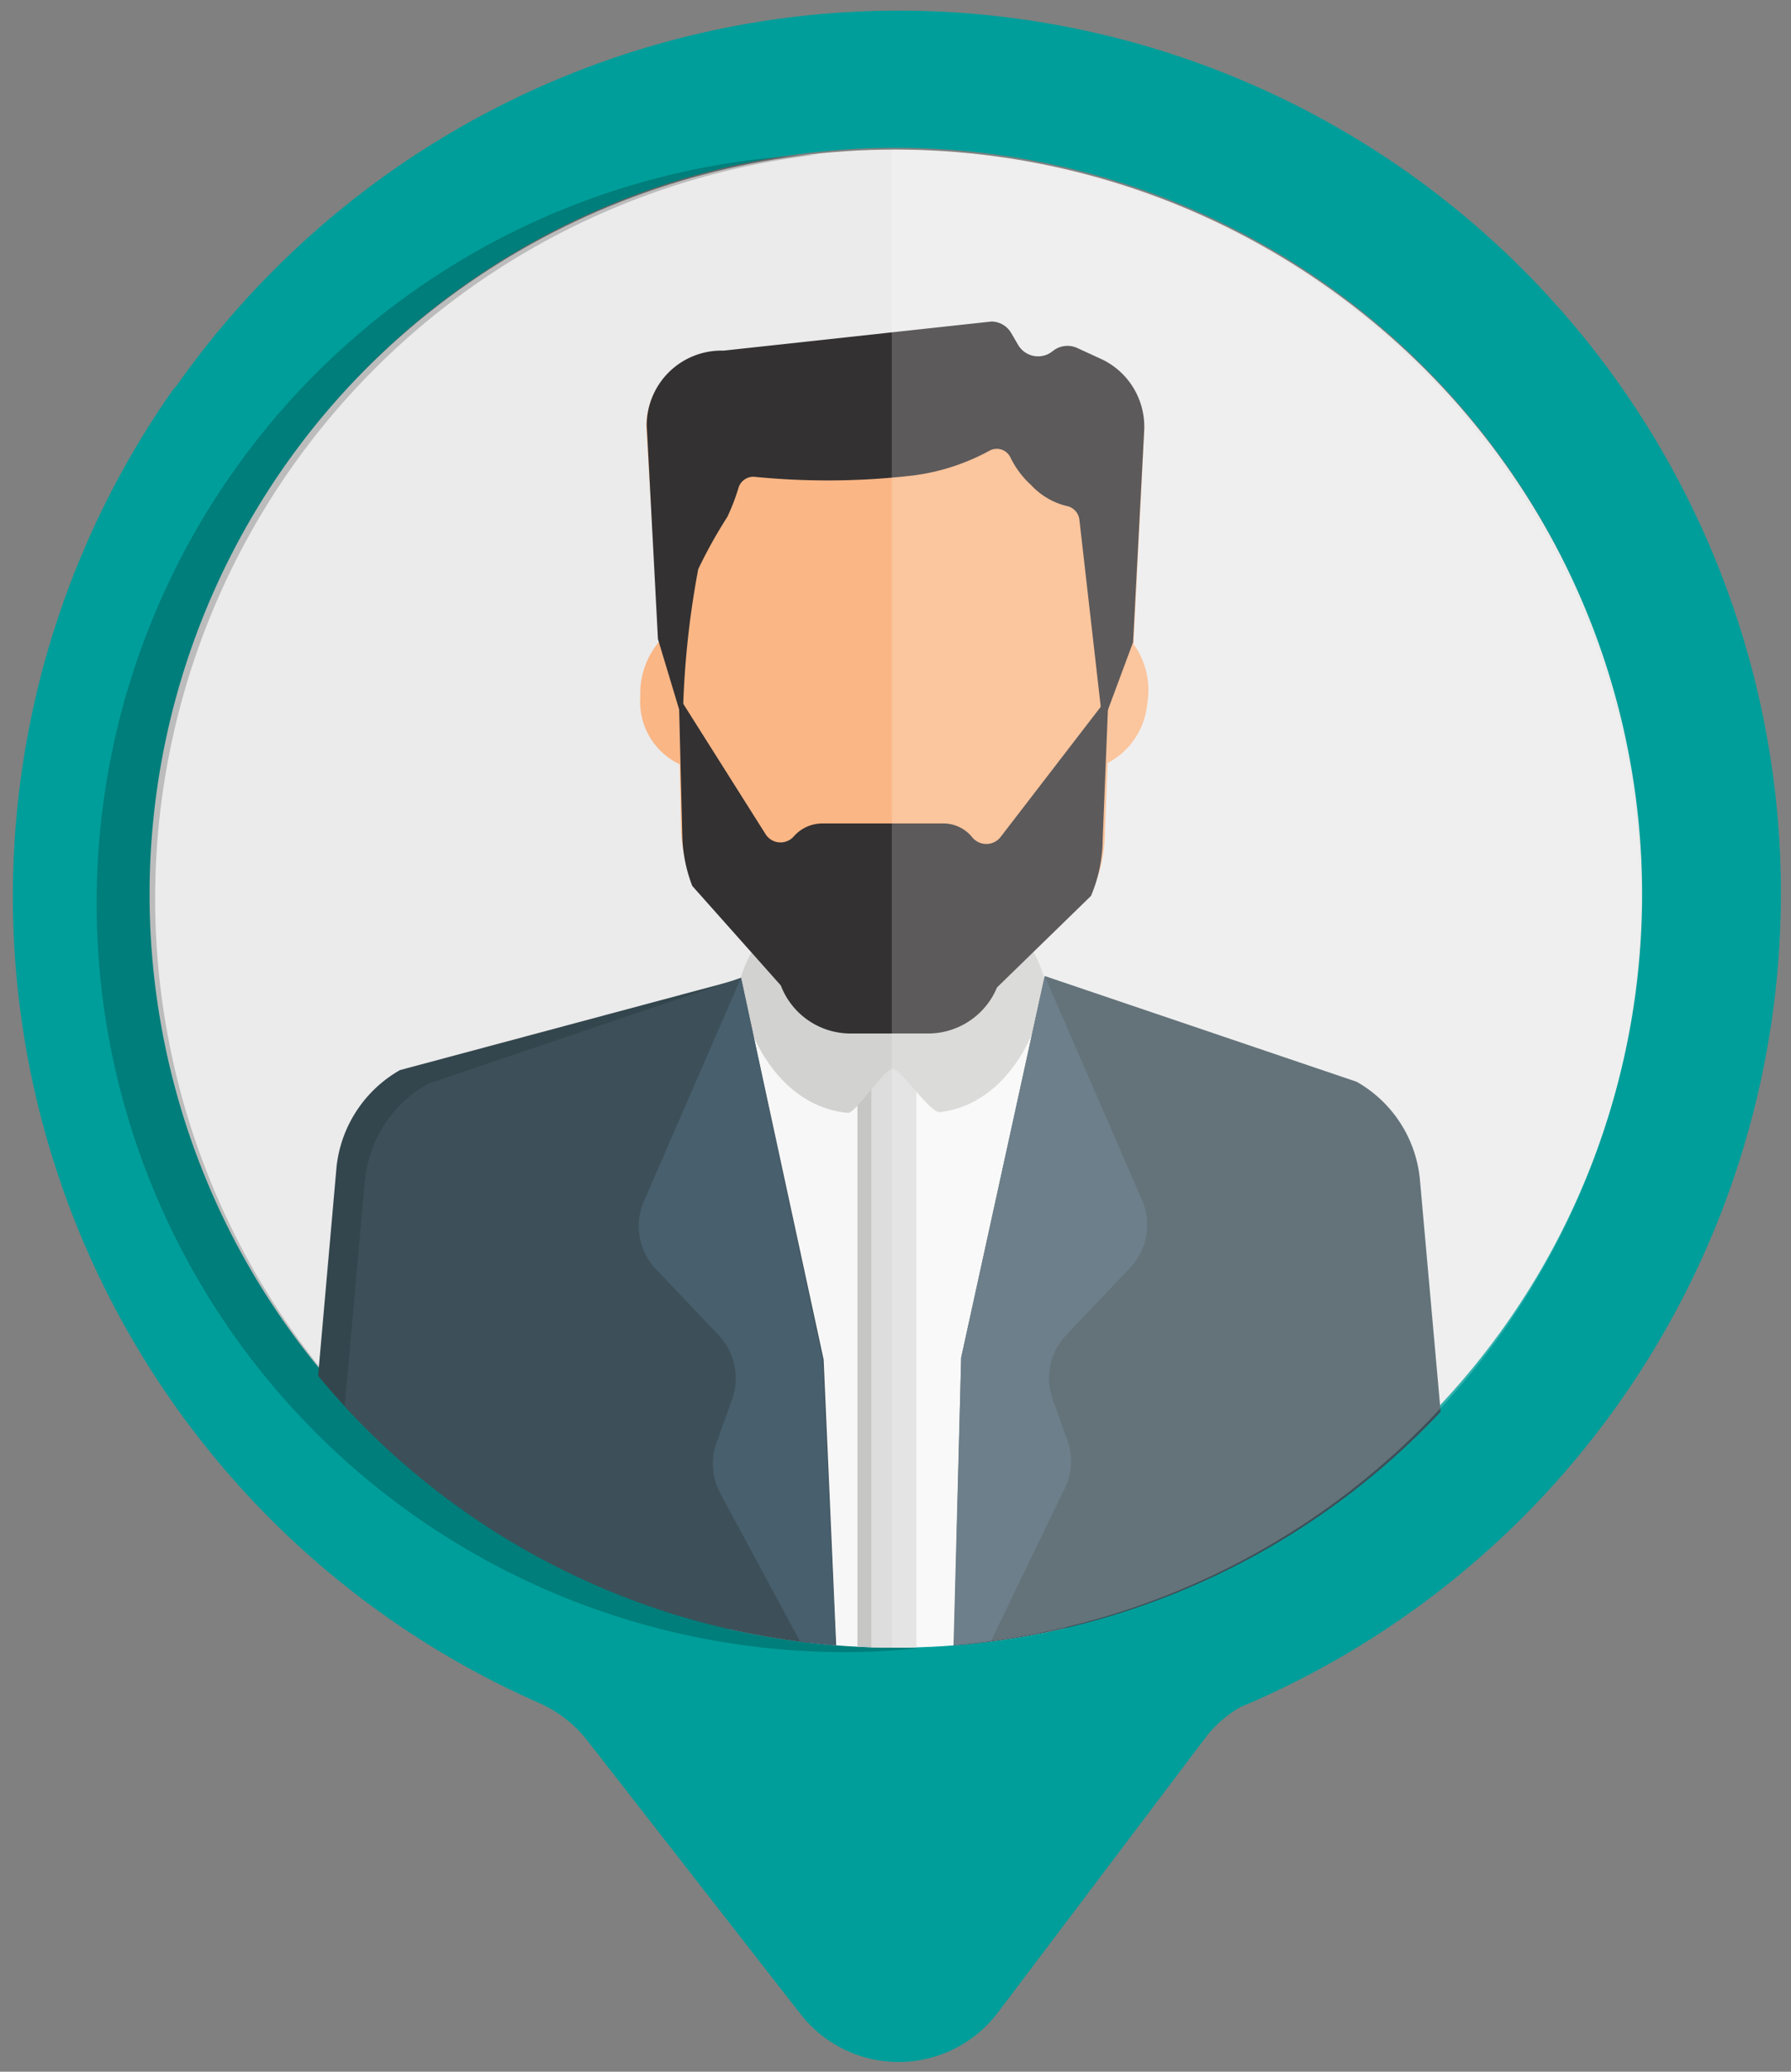 <svg xmlns="http://www.w3.org/2000/svg" xmlns:xlink="http://www.w3.org/1999/xlink" viewBox="0 0 72 83.25"><rect x="0" y="0" width="72" height="83.25" fill="#808080" stroke="none"/><defs><style>.cls-1{fill:none;}.cls-2{isolation:isolate;}.cls-3{fill:#ebebeb;}.cls-4{fill:#009e9a;}.cls-16,.cls-5{opacity:0.2;}.cls-5{mix-blend-mode:multiply;}.cls-6{clip-path:url(#clip-path);}.cls-7{fill:#f7f7f7;}.cls-8{fill:#c6c6c5;}.cls-9{fill:#ddd;}.cls-10{fill:#34464d;}.cls-11{fill:#d2d2d1;}.cls-12{fill:#3d5059;}.cls-13{fill:#485f6d;}.cls-14{fill:#fab685;}.cls-15{fill:#333132;}.cls-16{fill:#fff;}</style><clipPath id="clip-path"><circle class="cls-1" cx="35.99" cy="36.11" r="30.1"/></clipPath></defs><title>ceo message</title><g class="cls-2"><g id="Layer_2" data-name="Layer 2"><circle class="cls-3" cx="35.99" cy="36.11" r="30.1"/><path class="cls-4" d="M11,10.86a35.55,35.55,0,0,0-3.91,4.65c-.05.06-.11.11-.15.17A35.41,35.41,0,0,0,21.6,68.4a5.08,5.08,0,0,1,2,1.53l8.58,11a5,5,0,0,0,7.93-.05l8.31-11a4.76,4.76,0,0,1,1.44-1.28A35.47,35.47,0,1,0,11,10.86ZM57.25,57.13a30,30,0,1,1,0-42.38A30,30,0,0,1,57.25,57.13Z"/><path class="cls-5" d="M36,66.21a30.1,30.1,0,0,1-3.11-60,30.1,30.1,0,0,0,1,60.18c1.05,0,2.08-.06,3.1-.16Z"/><g class="cls-6"><polygon class="cls-7" points="42.85 76.3 35.97 78.24 29.28 76.57 29.28 40.23 42.85 40.23 42.85 76.3"/><rect class="cls-8" x="34.47" y="42.75" width="1.81" height="35.11"/><rect class="cls-9" x="35.03" y="42.75" width="1.81" height="35.11"/><path class="cls-10" d="M33,77.54,22.39,75.1l-.85-11.39-.39,11.08-9.89-2.21,2.27-25.7A5.1,5.1,0,0,1,16.08,43l13.7-3.67L32,54.06Z"/><path class="cls-11" d="M35.88,40.77a6,6,0,0,1-5.4-2.93,5.23,5.23,0,0,0-.73,1.53c0,1.78,1.42,5.08,4.34,5.35.32,0,1.46-1.77,1.79-1.77s1.52,1.78,1.9,1.74C40.6,44.37,42,41.11,42,39.37a5.11,5.11,0,0,0-.68-1.49A6.11,6.11,0,0,1,35.88,40.77Z"/><path class="cls-12" d="M34.13,77.8l-10.6-2.45-.85-11.07L22.28,75,12.4,72.82l2.27-25.37a5,5,0,0,1,2.54-3.9l12.58-4.26,3.32,15.34Z"/><path class="cls-13" d="M29.79,39.29l-3.91,9A2.5,2.5,0,0,0,26.37,51l2.51,2.64a2.54,2.54,0,0,1,.55,2.6l-.6,1.67A2.53,2.53,0,0,0,29,60.09l4.73,8.77-.66-14.23Z"/><path class="cls-12" d="M38.06,77.68l10.16-2.4.85-11.08L49.47,75l9.88-2.22L57.08,47.38a5.06,5.06,0,0,0-2.54-3.91L42,39.22,38.64,54.56Z"/><path class="cls-13" d="M42,39.22l3.91,9A2.52,2.52,0,0,1,45.38,51l-2.51,2.64a2.52,2.52,0,0,0-.55,2.59l.6,1.67A2.52,2.52,0,0,1,42.71,60l-4.46,9.23.39-14.68Z"/><path class="cls-14" d="M45.57,25.88,46,17.32a3,3,0,0,0-1.76-2.81l-1-.46a.94.94,0,0,0-1,.12.93.93,0,0,1-1.39-.25l-.28-.47a.92.92,0,0,0-.79-.46L29.08,14.15a3,3,0,0,0-3.1,3l.52,8.57,0,.06A3.26,3.26,0,0,0,25.74,28a2.78,2.78,0,0,0,1.58,2.71l.06,2.6a6.1,6.1,0,0,0,.4,2l3.59,4a3,3,0,0,0,2.83,2h3.14a3,3,0,0,0,2.79-1.86l3.81-3.71a5.9,5.9,0,0,0,.48-2.34l.11-2.74a3,3,0,0,0,1.59-2.39A3.18,3.18,0,0,0,45.57,25.88Z"/><path class="cls-15" d="M45.55,25.81l-1.22,3.28-.94-8.23a.64.64,0,0,0-.52-.53,2.87,2.87,0,0,1-1.42-.84,3.63,3.63,0,0,1-.83-1.11.61.61,0,0,0-.84-.27,8.69,8.69,0,0,1-3.1,1,29.82,29.82,0,0,1-6.35.05.62.62,0,0,0-.64.44,8.57,8.57,0,0,1-.45,1.17,19.26,19.26,0,0,0-1.17,2.1A35.79,35.79,0,0,0,27.45,29l-1-3.32L26,17.09a3,3,0,0,1,3.09-3l10.77-1.17a.93.93,0,0,1,.79.46l.28.48a.93.93,0,0,0,1.39.25h0a.94.94,0,0,1,1-.12l1,.46A3,3,0,0,1,46,17.23Z"/><path class="cls-15" d="M37.31,41.53H34.2a3,3,0,0,1-2.81-1.93l-3.56-4a5.94,5.94,0,0,1-.4-2L27.29,28l3.48,5.51a.71.71,0,0,0,1.15.09h0a1.53,1.53,0,0,1,1.13-.51l4.85,0a1.49,1.49,0,0,1,1.18.55v0a.73.73,0,0,0,1.14,0L44.56,28l-.23,5.7A6,6,0,0,1,43.86,36l-3.78,3.68A3,3,0,0,1,37.31,41.53Z"/></g><path class="cls-16" d="M35.85,66.21a30.1,30.1,0,1,0,0-60.2Z"/></g></g></svg>